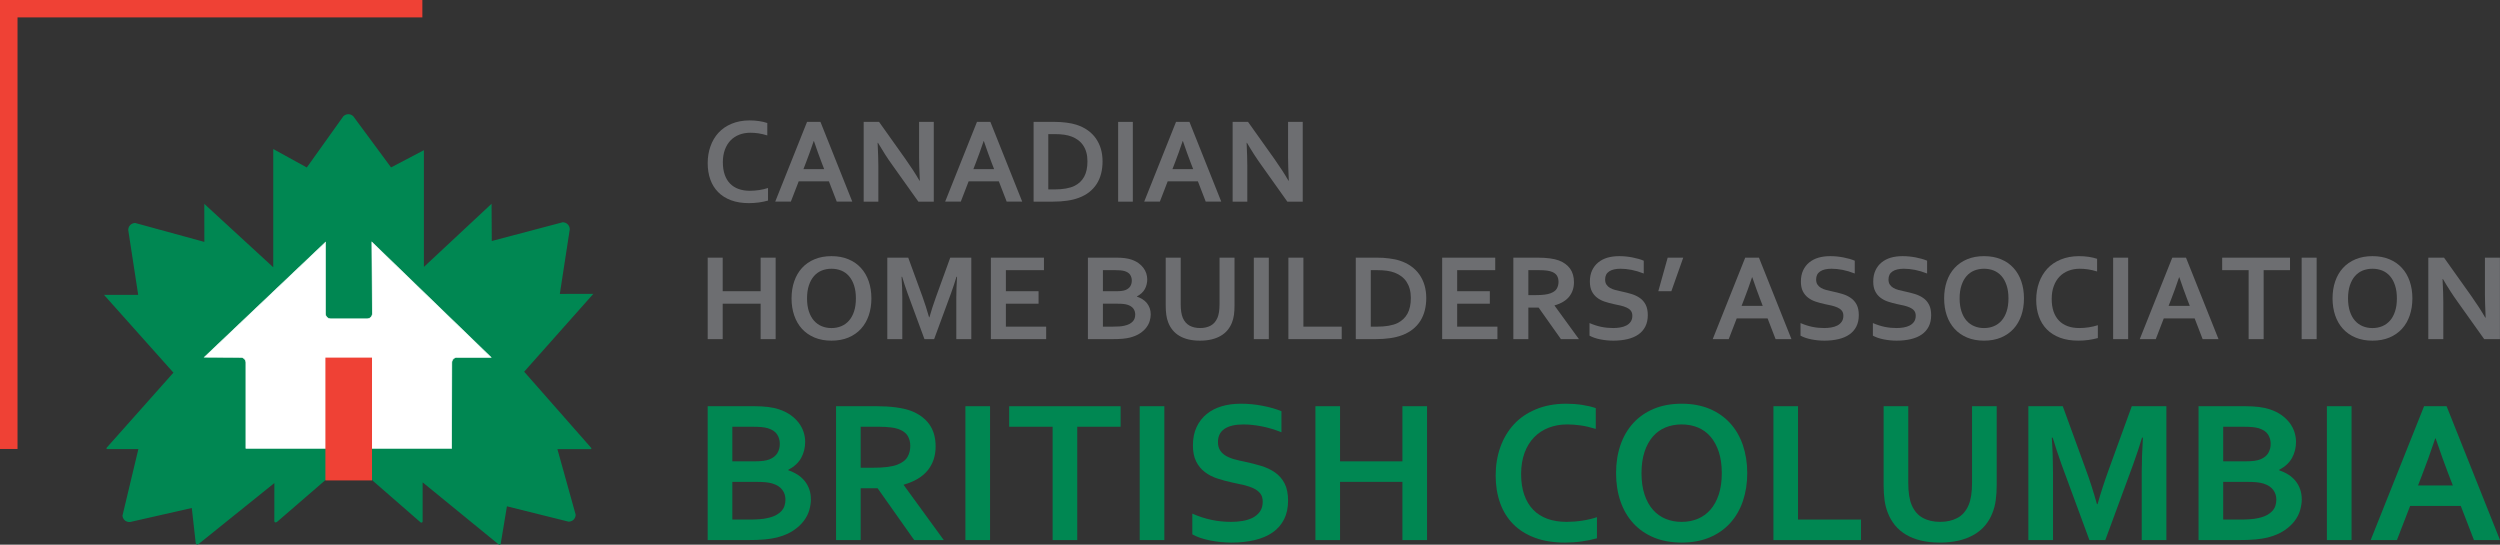 <svg width="179" height="39" viewBox="0 0 179 39" fill="none" xmlns="http://www.w3.org/2000/svg">
<rect x="0" y="0" width="179" height="39" fill="#333333" stroke="none"/>
<g clip-path="url(#clip0_6773_7416)">
<path d="M24.585 8.324C24.683 8.23 24.808 8.176 24.941 8.176C25.073 8.176 25.195 8.23 25.293 8.322L28 11.987L30.351 10.754V19.112L35.196 14.59L35.211 17.256L40.292 15.913C40.427 15.919 40.553 15.967 40.648 16.061C40.743 16.155 40.789 16.279 40.796 16.412L40.084 21.044L42.482 21.04L37.53 26.614L42.298 32.034L42.306 32.041L42.317 32.053L42.324 32.062L42.33 32.072L42.333 32.082L42.338 32.091L42.342 32.101V32.12L42.336 32.129L42.333 32.136L42.325 32.146L42.317 32.154L42.309 32.158L42.294 32.159H42.279C42.279 32.159 39.91 32.152 39.91 32.158L41.218 36.852C41.215 36.986 41.165 37.112 41.072 37.208C40.976 37.299 40.852 37.347 40.716 37.352L36.296 36.251L35.855 38.911L35.848 38.939L35.837 38.96L35.821 38.978L35.802 38.992L35.778 38.998L35.751 39L35.731 38.992L35.697 38.975L35.671 38.954L30.261 34.536V37.315L30.259 37.334L30.255 37.351L30.247 37.366L30.242 37.383L30.232 37.398L30.216 37.407L30.2 37.412L30.182 37.419H30.164L30.148 37.412L30.13 37.407L30.111 37.398L30.093 37.383L30.077 37.37L30.059 37.354L26.528 34.279L23.397 34.29L19.86 37.346L19.842 37.361L19.821 37.373L19.799 37.383L19.778 37.392L19.756 37.398L19.735 37.403H19.713L19.697 37.397L19.675 37.383L19.662 37.366L19.648 37.343L19.644 37.319L19.642 37.292V37.268L19.644 34.587L14.229 38.943L14.215 38.953L14.198 38.964L14.178 38.975L14.161 38.982L14.139 38.986H14.12L14.097 38.982L14.079 38.973L14.058 38.957L14.047 38.943L14.034 38.925L14.026 38.907L14.02 38.893L14.012 38.867L14.009 38.844L13.732 36.371L9.312 37.377C9.174 37.383 9.046 37.347 8.943 37.263C8.843 37.177 8.783 37.059 8.768 36.925L9.907 32.155H7.695L7.677 32.154L7.663 32.15L7.649 32.142L7.638 32.132L7.629 32.12L7.622 32.107V32.092L7.629 32.076L7.635 32.062L7.647 32.045L7.66 32.029L7.673 32.017L12.418 26.682L7.448 21.114H9.895L9.182 16.466C9.186 16.33 9.233 16.205 9.328 16.111C9.422 16.018 9.546 15.97 9.679 15.965L14.632 17.321L14.628 14.598L19.565 19.137V10.67L21.967 11.992L24.585 8.324Z" fill="#008752"/>
<path d="M32.352 25.957C32.352 25.752 32.521 25.585 32.728 25.585H35.155L26.626 17.336L26.659 22.456C26.659 22.662 26.493 22.828 26.287 22.828H23.677C23.47 22.828 23.303 22.662 23.303 22.456V17.347L14.634 25.574L17.233 25.585C17.44 25.585 17.607 25.752 17.607 25.957V32.099H32.336L32.352 25.957Z" fill="white"/>
<path d="M32.352 25.957C32.352 25.752 32.521 25.585 32.728 25.585H35.155L26.626 17.336L26.659 22.456C26.659 22.662 26.493 22.828 26.287 22.828H23.677C23.47 22.828 23.303 22.662 23.303 22.456V17.347L14.634 25.574L17.233 25.585C17.44 25.585 17.607 25.752 17.607 25.957V32.099H32.336L32.352 25.957Z" stroke="white" stroke-width="0.044"/>
<path d="M26.636 25.605H23.299V34.398H26.636V25.605Z" fill="#EF4135"/>
<path d="M1.254 32.146H0V0H30.241V1.246H1.254V32.146Z" fill="#EF4135"/>
<path d="M57.65 31.635C57.65 32.05 57.555 32.431 57.369 32.777C57.181 33.124 56.872 33.411 56.439 33.642V33.67C56.679 33.751 56.899 33.856 57.099 33.982C57.299 34.108 57.467 34.258 57.609 34.432C57.752 34.606 57.862 34.803 57.941 35.024C58.021 35.243 58.06 35.49 58.06 35.762C58.06 35.995 58.023 36.246 57.949 36.513C57.874 36.782 57.743 37.04 57.555 37.291C57.369 37.542 57.119 37.773 56.807 37.982C56.494 38.193 56.101 38.36 55.625 38.484C55.505 38.512 55.375 38.539 55.233 38.563C55.092 38.586 54.934 38.607 54.761 38.623C54.588 38.64 54.397 38.652 54.184 38.659C53.974 38.666 53.736 38.67 53.473 38.67H50.67V29.085H54.019C54.735 29.085 55.311 29.157 55.748 29.3C56.075 29.405 56.358 29.543 56.598 29.712C56.838 29.881 57.036 30.07 57.192 30.278C57.348 30.487 57.464 30.705 57.537 30.937C57.613 31.168 57.65 31.402 57.65 31.635ZM54.027 33.032C54.508 33.032 54.865 32.985 55.1 32.889C55.364 32.779 55.552 32.627 55.665 32.434C55.778 32.24 55.834 32.023 55.834 31.78C55.834 31.526 55.769 31.3 55.641 31.102C55.51 30.903 55.29 30.757 54.977 30.661C54.848 30.622 54.697 30.596 54.524 30.579C54.35 30.562 54.137 30.555 53.882 30.555H52.435V33.032L54.027 33.032ZM52.435 34.501V37.201H53.588C53.895 37.201 54.159 37.194 54.38 37.176C54.601 37.16 54.79 37.133 54.949 37.094C55.194 37.042 55.398 36.97 55.562 36.884C55.724 36.795 55.856 36.694 55.957 36.581C56.058 36.469 56.131 36.345 56.173 36.209C56.217 36.072 56.238 35.929 56.238 35.776C56.238 35.508 56.165 35.274 56.014 35.075C55.867 34.873 55.634 34.722 55.317 34.622C55.178 34.58 55.014 34.548 54.827 34.529C54.639 34.51 54.399 34.501 54.106 34.501H52.435Z" fill="#008752"/>
<path d="M66.991 31.965C66.991 32.633 66.804 33.2 66.432 33.666C66.061 34.132 65.487 34.477 64.707 34.702V34.729L67.575 38.67H65.457L62.837 34.959H61.625V38.67H59.861V29.085H62.792C63.276 29.085 63.728 29.112 64.146 29.168C64.563 29.223 64.921 29.304 65.219 29.415C65.785 29.63 66.223 29.948 66.531 30.371C66.837 30.794 66.991 31.326 66.991 31.965ZM62.497 33.49C62.9 33.49 63.242 33.473 63.522 33.437C63.804 33.402 64.04 33.348 64.233 33.276C64.588 33.142 64.834 32.96 64.971 32.728C65.107 32.497 65.176 32.23 65.176 31.929C65.176 31.671 65.122 31.444 65.014 31.245C64.906 31.047 64.721 30.891 64.463 30.776C64.296 30.699 64.084 30.642 63.83 30.608C63.574 30.572 63.261 30.554 62.885 30.554H61.625V33.49L62.497 33.49Z" fill="#008752"/>
<path d="M70.887 29.085H69.123V38.669H70.887V29.085Z" fill="#008752"/>
<path d="M77.131 38.67H75.367V30.554H72.256V29.086H80.235V30.554H77.131V38.67Z" fill="#008752"/>
<path d="M83.367 29.085H81.603V38.669H83.367V29.085Z" fill="#008752"/>
<path d="M90.411 35.92C90.411 35.676 90.352 35.478 90.231 35.328C90.111 35.178 89.948 35.054 89.741 34.958C89.536 34.864 89.303 34.786 89.046 34.726C88.789 34.667 88.518 34.608 88.237 34.55C87.862 34.469 87.504 34.373 87.163 34.261C86.822 34.148 86.523 33.995 86.263 33.795C86.003 33.598 85.797 33.345 85.644 33.039C85.49 32.735 85.413 32.353 85.413 31.893C85.413 31.387 85.502 30.947 85.679 30.572C85.856 30.198 86.098 29.887 86.403 29.64C86.707 29.395 87.066 29.211 87.476 29.088C87.887 28.967 88.35 28.906 88.862 28.906C89.377 28.906 89.893 28.957 90.411 29.057C90.93 29.157 91.376 29.286 91.751 29.443V30.948C91.251 30.751 90.772 30.609 90.314 30.521C89.855 30.434 89.424 30.39 89.02 30.39C88.44 30.39 87.993 30.494 87.677 30.704C87.363 30.915 87.206 31.229 87.206 31.649C87.206 31.893 87.258 32.092 87.362 32.251C87.464 32.409 87.605 32.539 87.782 32.642C87.96 32.744 88.164 32.827 88.395 32.888C88.624 32.952 88.87 33.008 89.129 33.06C89.537 33.146 89.928 33.246 90.299 33.358C90.671 33.47 91.003 33.627 91.29 33.827C91.578 34.028 91.806 34.29 91.974 34.611C92.142 34.934 92.226 35.346 92.226 35.848C92.226 36.363 92.129 36.81 91.938 37.187C91.746 37.563 91.472 37.877 91.119 38.122C90.769 38.367 90.339 38.55 89.836 38.67C89.331 38.789 88.779 38.849 88.179 38.849C87.655 38.849 87.14 38.797 86.633 38.695C86.128 38.593 85.707 38.448 85.37 38.261V36.778C85.845 36.983 86.309 37.133 86.759 37.226C87.211 37.32 87.676 37.365 88.158 37.365C88.435 37.365 88.709 37.343 88.978 37.298C89.245 37.252 89.489 37.175 89.702 37.066C89.915 36.955 90.087 36.806 90.217 36.618C90.347 36.429 90.411 36.197 90.411 35.92Z" fill="#008752"/>
<path d="M95.948 33.032H100.413V29.085H102.177V38.67H100.413V34.501H95.948V38.67H94.184V29.085H95.948V33.032Z" fill="#008752"/>
<path d="M112.21 30.389C111.732 30.389 111.289 30.467 110.881 30.626C110.475 30.783 110.128 31.012 109.838 31.313C109.546 31.613 109.319 31.986 109.157 32.426C108.994 32.869 108.912 33.374 108.912 33.942C108.912 34.505 108.987 35.002 109.136 35.428C109.286 35.855 109.499 36.213 109.776 36.499C110.054 36.785 110.394 37.001 110.796 37.147C111.196 37.293 111.653 37.365 112.161 37.365C112.524 37.365 112.897 37.338 113.275 37.28C113.655 37.224 114.012 37.139 114.342 37.029V38.541C114.006 38.637 113.643 38.712 113.255 38.766C112.865 38.821 112.463 38.849 112.045 38.849C111.23 38.849 110.512 38.734 109.892 38.501C109.273 38.27 108.754 37.943 108.34 37.521C107.924 37.097 107.612 36.592 107.403 36.001C107.194 35.411 107.09 34.761 107.09 34.049C107.09 33.318 107.202 32.641 107.425 32.014C107.649 31.39 107.969 30.847 108.391 30.389C108.81 29.93 109.335 29.57 109.968 29.308C110.598 29.044 111.312 28.911 112.109 28.906C112.519 28.906 112.903 28.933 113.268 28.988C113.634 29.044 113.963 29.121 114.256 29.221V30.711C113.872 30.592 113.514 30.508 113.183 30.461C112.851 30.413 112.527 30.389 112.21 30.389Z" fill="#008752"/>
<path d="M125.103 33.877C125.103 34.608 124.995 35.277 124.788 35.887C124.58 36.495 124.275 37.02 123.873 37.459C123.473 37.898 122.981 38.241 122.397 38.485C121.815 38.727 121.151 38.848 120.406 38.848C119.662 38.848 118.998 38.727 118.415 38.485C117.831 38.241 117.339 37.898 116.938 37.459C116.538 37.02 116.231 36.495 116.024 35.887C115.814 35.277 115.711 34.608 115.711 33.877C115.711 33.146 115.814 32.477 116.024 31.867C116.231 31.259 116.538 30.735 116.938 30.296C117.339 29.857 117.831 29.514 118.415 29.27C118.998 29.027 119.662 28.906 120.406 28.906C121.151 28.906 121.815 29.027 122.397 29.27C122.981 29.514 123.473 29.857 123.873 30.296C124.275 30.735 124.58 31.259 124.788 31.867C124.995 32.477 125.103 33.146 125.103 33.877ZM123.28 33.877C123.28 33.295 123.208 32.785 123.064 32.348C122.918 31.912 122.72 31.547 122.465 31.255C122.21 30.964 121.909 30.747 121.558 30.603C121.208 30.461 120.823 30.389 120.406 30.389C119.988 30.389 119.604 30.461 119.253 30.603C118.901 30.747 118.6 30.964 118.346 31.255C118.092 31.547 117.892 31.912 117.748 32.348C117.604 32.785 117.532 33.295 117.532 33.877C117.532 34.46 117.604 34.97 117.748 35.407C117.892 35.843 118.092 36.206 118.346 36.495C118.6 36.785 118.901 37.002 119.253 37.148C119.604 37.293 119.988 37.366 120.406 37.366C120.823 37.366 121.208 37.293 121.558 37.148C121.909 37.002 122.21 36.785 122.465 36.495C122.72 36.206 122.918 35.843 123.064 35.407C123.208 34.97 123.28 34.46 123.28 33.877Z" fill="#008752"/>
<path d="M128.739 29.085V37.201H133.248V38.67H126.977V29.085H128.739Z" fill="#008752"/>
<path d="M138.894 38.849C138.39 38.849 137.935 38.8 137.533 38.702C137.13 38.604 136.773 38.464 136.467 38.279C136.16 38.096 135.897 37.871 135.68 37.607C135.466 37.341 135.293 37.042 135.163 36.707C135.057 36.44 134.982 36.144 134.935 35.82C134.891 35.494 134.867 35.131 134.867 34.729V29.085H136.632V34.572C136.632 35.25 136.714 35.781 136.877 36.162C137.061 36.587 137.327 36.895 137.678 37.083C138.027 37.272 138.439 37.365 138.915 37.365C139.391 37.365 139.803 37.272 140.154 37.083C140.505 36.895 140.771 36.587 140.953 36.162C141.116 35.781 141.199 35.25 141.199 34.572V29.085H142.963V34.729C142.963 35.131 142.941 35.494 142.894 35.82C142.85 36.144 142.772 36.44 142.666 36.707C142.539 37.042 142.365 37.341 142.146 37.607C141.927 37.871 141.661 38.096 141.345 38.279C141.03 38.464 140.67 38.604 140.261 38.702C139.853 38.8 139.399 38.849 138.894 38.849Z" fill="#008752"/>
<path d="M150.186 36.098C150.396 35.343 150.658 34.535 150.97 33.67L152.635 29.086H155.113V38.67H153.348V33.812C153.348 33.101 153.376 32.275 153.433 31.335H153.37C153.288 31.608 153.192 31.912 153.081 32.251C152.97 32.59 152.855 32.925 152.734 33.255L150.74 38.67H149.602L147.606 33.255C147.486 32.925 147.373 32.59 147.261 32.251C147.151 31.912 147.056 31.608 146.973 31.335H146.907C146.968 32.217 146.995 33.042 146.995 33.805V38.67H145.23V29.086H147.694L149.357 33.648C149.637 34.407 149.897 35.224 150.141 36.098L150.186 36.098Z" fill="#008752"/>
<path d="M164.395 31.635C164.395 32.05 164.301 32.431 164.115 32.777C163.926 33.124 163.617 33.411 163.186 33.642V33.67C163.424 33.751 163.646 33.856 163.845 33.982C164.044 34.108 164.215 34.258 164.356 34.432C164.497 34.606 164.609 34.803 164.686 35.024C164.766 35.243 164.806 35.49 164.806 35.762C164.806 35.995 164.769 36.246 164.693 36.513C164.619 36.782 164.49 37.04 164.301 37.291C164.115 37.542 163.865 37.773 163.553 37.982C163.24 38.193 162.846 38.36 162.372 38.484C162.25 38.512 162.121 38.539 161.979 38.563C161.839 38.586 161.682 38.607 161.507 38.623C161.335 38.64 161.143 38.652 160.932 38.659C160.72 38.666 160.483 38.67 160.219 38.67H157.416V29.085H160.765C161.481 29.085 162.058 29.157 162.494 29.3C162.82 29.405 163.103 29.543 163.345 29.712C163.583 29.881 163.782 30.07 163.939 30.278C164.094 30.487 164.209 30.705 164.283 30.937C164.356 31.168 164.395 31.402 164.395 31.635ZM160.772 33.032C161.254 33.032 161.611 32.985 161.845 32.889C162.109 32.779 162.298 32.627 162.41 32.434C162.523 32.24 162.581 32.023 162.581 31.78C162.581 31.526 162.516 31.3 162.386 31.102C162.255 30.903 162.036 30.757 161.722 30.661C161.594 30.622 161.441 30.596 161.269 30.579C161.097 30.562 160.884 30.555 160.628 30.555H159.181V33.032L160.772 33.032ZM159.181 34.501V37.201H160.335C160.641 37.201 160.904 37.194 161.125 37.176C161.346 37.16 161.536 37.133 161.695 37.094C161.938 37.042 162.144 36.97 162.307 36.884C162.47 36.795 162.601 36.694 162.704 36.581C162.803 36.469 162.876 36.345 162.919 36.209C162.962 36.072 162.986 35.929 162.986 35.776C162.986 35.508 162.91 35.274 162.76 35.075C162.611 34.873 162.38 34.722 162.061 34.622C161.922 34.58 161.759 34.548 161.574 34.529C161.385 34.51 161.144 34.501 160.853 34.501H159.181Z" fill="#008752"/>
<path d="M168.37 29.085H166.606V38.669H168.37V29.085Z" fill="#008752"/>
<path d="M176.193 36.227H172.564L171.619 38.67H169.74L173.564 29.085H175.176L179 38.67H177.135L176.193 36.227ZM174.362 31.391C174.025 32.394 173.724 33.232 173.46 33.906L173.132 34.758H175.623L175.293 33.906C175.033 33.227 174.731 32.388 174.392 31.391H174.362Z" fill="#008752"/>
<path d="M53.721 9.504C53.435 9.504 53.171 9.551 52.93 9.645C52.688 9.739 52.48 9.876 52.308 10.054C52.135 10.233 51.999 10.455 51.902 10.719C51.805 10.981 51.756 11.283 51.756 11.62C51.756 11.956 51.801 12.252 51.89 12.507C51.978 12.761 52.105 12.974 52.271 13.144C52.438 13.314 52.639 13.444 52.878 13.53C53.117 13.617 53.388 13.66 53.691 13.66C53.908 13.66 54.13 13.643 54.356 13.609C54.582 13.575 54.794 13.525 54.991 13.46V14.36C54.791 14.417 54.575 14.461 54.344 14.495C54.111 14.527 53.871 14.544 53.623 14.544C53.136 14.544 52.709 14.475 52.339 14.337C51.97 14.199 51.663 14.004 51.416 13.752C51.168 13.501 50.982 13.2 50.857 12.847C50.733 12.496 50.671 12.109 50.671 11.684C50.671 11.25 50.737 10.845 50.871 10.473C51.002 10.1 51.194 9.777 51.444 9.504C51.696 9.231 52.008 9.016 52.385 8.86C52.761 8.703 53.186 8.624 53.66 8.621C53.904 8.621 54.135 8.637 54.352 8.67C54.568 8.703 54.764 8.749 54.939 8.808V9.696C54.71 9.625 54.498 9.576 54.3 9.546C54.103 9.518 53.91 9.504 53.721 9.504Z" fill="#6D6E71"/>
<path d="M59.349 12.982H57.188L56.625 14.437H55.506L57.784 8.728H58.745L61.023 14.437H59.912L59.349 12.982ZM58.261 10.101C58.059 10.699 57.88 11.198 57.723 11.599L57.527 12.108H59.01L58.814 11.599C58.658 11.195 58.48 10.695 58.278 10.101H58.261Z" fill="#6D6E71"/>
<path d="M64.828 11.382C65.241 11.965 65.576 12.483 65.832 12.935H65.859C65.824 12.192 65.807 11.652 65.807 11.313V8.727H66.858V14.438H65.756L63.885 11.808C63.556 11.354 63.216 10.825 62.863 10.225H62.837C62.871 10.925 62.889 11.467 62.889 11.851V14.438H61.839V8.727H62.941L64.828 11.382Z" fill="#6D6E71"/>
<path d="M71.516 12.982H69.355L68.793 14.437H67.673L69.951 8.728H70.912L73.19 14.437H72.079L71.516 12.982ZM70.428 10.101C70.227 10.699 70.047 11.198 69.89 11.599L69.694 12.108H71.177L70.981 11.599C70.826 11.195 70.647 10.695 70.444 10.101H70.428Z" fill="#6D6E71"/>
<path d="M74.006 14.438V8.727H75.524C75.659 8.727 75.795 8.732 75.934 8.74C76.073 8.749 76.208 8.762 76.339 8.779C76.471 8.796 76.598 8.817 76.721 8.84C76.844 8.865 76.957 8.895 77.06 8.928C77.365 9.025 77.637 9.155 77.871 9.321C78.105 9.485 78.302 9.68 78.461 9.905C78.619 10.131 78.739 10.381 78.822 10.659C78.903 10.935 78.943 11.237 78.943 11.56C78.943 11.868 78.909 12.156 78.84 12.425C78.772 12.694 78.668 12.94 78.528 13.162C78.386 13.383 78.21 13.579 77.997 13.748C77.784 13.917 77.532 14.056 77.24 14.164C76.996 14.255 76.721 14.324 76.412 14.368C76.103 14.415 75.755 14.438 75.369 14.438H74.006ZM75.49 13.563C76.104 13.563 76.585 13.478 76.932 13.311C77.237 13.16 77.469 12.941 77.626 12.654C77.783 12.367 77.862 11.999 77.862 11.553C77.862 11.32 77.837 11.109 77.785 10.921C77.734 10.734 77.659 10.566 77.561 10.42C77.465 10.273 77.346 10.148 77.208 10.042C77.07 9.937 76.913 9.85 76.739 9.782C76.576 9.719 76.393 9.673 76.193 9.645C75.994 9.616 75.769 9.602 75.52 9.602H75.057V13.563H75.49Z" fill="#6D6E71"/>
<path d="M81.11 8.727H80.059V14.438H81.11V8.727Z" fill="#6D6E71"/>
<path d="M85.769 12.982H83.607L83.046 14.437H81.925L84.203 8.728H85.165L87.442 14.437H86.331L85.769 12.982ZM84.68 10.101C84.479 10.699 84.299 11.198 84.144 11.599L83.947 12.108H85.431L85.234 11.599C85.079 11.195 84.9 10.695 84.697 10.101H84.68Z" fill="#6D6E71"/>
<path d="M91.248 11.382C91.659 11.965 91.993 12.483 92.252 12.935H92.278C92.244 12.192 92.226 11.652 92.226 11.313V8.727H93.276V14.438H92.174L90.304 11.808C89.975 11.354 89.634 10.825 89.283 10.225H89.258C89.29 10.925 89.307 11.467 89.307 11.851V14.438H88.257V8.727H89.359L91.248 11.382Z" fill="#6D6E71"/>
<path d="M51.745 20.851H54.462V18.448H55.536V24.282H54.462V21.744H51.745V24.282H50.671V18.448H51.745V20.851Z" fill="#6D6E71"/>
<path d="M62.392 21.365C62.392 21.81 62.327 22.218 62.201 22.588C62.073 22.958 61.888 23.278 61.644 23.546C61.4 23.812 61.101 24.02 60.746 24.169C60.392 24.317 59.987 24.391 59.534 24.391C59.08 24.391 58.676 24.317 58.322 24.169C57.966 24.02 57.667 23.812 57.423 23.546C57.18 23.278 56.993 22.958 56.867 22.588C56.739 22.218 56.675 21.81 56.675 21.365C56.675 20.92 56.739 20.513 56.867 20.142C56.993 19.772 57.18 19.452 57.423 19.186C57.667 18.918 57.966 18.71 58.322 18.563C58.676 18.414 59.08 18.34 59.534 18.34C59.987 18.34 60.392 18.414 60.746 18.563C61.101 18.71 61.4 18.918 61.644 19.186C61.888 19.453 62.073 19.772 62.201 20.142C62.327 20.513 62.392 20.92 62.392 21.365ZM61.282 21.365C61.282 21.011 61.239 20.701 61.151 20.435C61.064 20.169 60.942 19.947 60.787 19.769C60.632 19.593 60.448 19.46 60.234 19.372C60.021 19.286 59.787 19.242 59.534 19.242C59.279 19.242 59.045 19.286 58.832 19.372C58.618 19.46 58.435 19.593 58.28 19.769C58.125 19.947 58.004 20.169 57.916 20.435C57.828 20.701 57.784 21.011 57.784 21.365C57.784 21.719 57.828 22.03 57.916 22.296C58.004 22.562 58.125 22.783 58.28 22.958C58.435 23.134 58.618 23.267 58.832 23.355C59.045 23.445 59.279 23.489 59.534 23.489C59.787 23.489 60.021 23.445 60.234 23.355C60.448 23.267 60.632 23.134 60.787 22.958C60.942 22.783 61.064 22.562 61.151 22.296C61.239 22.03 61.282 21.719 61.282 21.365Z" fill="#6D6E71"/>
<path d="M66.547 22.717C66.675 22.258 66.835 21.765 67.025 21.24L68.037 18.449H69.545V24.282H68.471V21.325C68.471 20.893 68.489 20.39 68.524 19.817H68.484C68.434 19.983 68.376 20.169 68.309 20.375C68.242 20.583 68.171 20.785 68.098 20.986L66.884 24.282H66.191L64.977 20.986C64.904 20.785 64.835 20.583 64.767 20.375C64.701 20.169 64.641 19.983 64.593 19.817H64.552C64.587 20.355 64.605 20.857 64.605 21.322V24.282H63.531V18.449H65.03L66.044 21.226C66.212 21.688 66.371 22.184 66.521 22.717H66.547Z" fill="#6D6E71"/>
<path d="M72.021 23.389H74.905V24.282H70.947V18.449H74.747V19.343H72.021V20.851H74.361V21.745H72.021V23.389Z" fill="#6D6E71"/>
<path d="M82.142 20C82.142 20.254 82.084 20.485 81.971 20.696C81.857 20.907 81.668 21.082 81.405 21.221V21.239C81.552 21.289 81.685 21.351 81.806 21.429C81.928 21.506 82.031 21.598 82.118 21.703C82.203 21.81 82.27 21.93 82.319 22.063C82.368 22.197 82.392 22.346 82.392 22.512C82.392 22.654 82.369 22.807 82.323 22.969C82.278 23.133 82.198 23.29 82.084 23.443C81.971 23.596 81.819 23.735 81.629 23.863C81.439 23.991 81.2 24.092 80.91 24.169C80.837 24.186 80.757 24.202 80.672 24.217C80.585 24.23 80.488 24.243 80.383 24.254C80.278 24.263 80.162 24.272 80.034 24.275C79.904 24.279 79.76 24.282 79.599 24.282H77.894V18.448H79.932C80.368 18.448 80.719 18.492 80.984 18.579C81.184 18.643 81.355 18.727 81.502 18.83C81.648 18.933 81.769 19.048 81.863 19.174C81.959 19.301 82.028 19.435 82.074 19.575C82.119 19.717 82.142 19.859 82.142 20ZM79.937 20.851C80.23 20.851 80.446 20.822 80.59 20.764C80.751 20.697 80.866 20.604 80.935 20.486C81.004 20.369 81.037 20.236 81.037 20.088C81.037 19.934 80.998 19.797 80.919 19.675C80.84 19.555 80.706 19.466 80.516 19.408C80.436 19.386 80.345 19.368 80.239 19.358C80.134 19.348 80.004 19.342 79.849 19.342H78.968V20.851H79.937ZM78.968 21.744V23.388H79.669C79.856 23.388 80.018 23.383 80.152 23.373C80.286 23.364 80.401 23.346 80.499 23.323C80.646 23.291 80.771 23.248 80.871 23.195C80.969 23.14 81.05 23.079 81.112 23.01C81.173 22.943 81.216 22.867 81.243 22.785C81.269 22.701 81.282 22.614 81.282 22.521C81.282 22.358 81.237 22.215 81.147 22.093C81.056 21.971 80.914 21.879 80.722 21.819C80.637 21.793 80.538 21.773 80.424 21.762C80.309 21.75 80.163 21.744 79.985 21.744H78.968Z" fill="#6D6E71"/>
<path d="M85.916 24.391C85.609 24.391 85.333 24.361 85.087 24.302C84.841 24.241 84.625 24.157 84.438 24.044C84.25 23.933 84.092 23.795 83.96 23.635C83.829 23.473 83.723 23.291 83.645 23.088C83.58 22.924 83.534 22.744 83.507 22.547C83.48 22.349 83.465 22.128 83.465 21.884V18.448H84.539V21.788C84.539 22.201 84.589 22.523 84.688 22.757C84.799 23.015 84.961 23.201 85.174 23.316C85.388 23.431 85.639 23.488 85.929 23.488C86.218 23.488 86.469 23.431 86.683 23.316C86.896 23.201 87.058 23.015 87.169 22.757C87.269 22.523 87.319 22.201 87.319 21.788V18.448H88.391V21.884C88.391 22.128 88.377 22.349 88.351 22.547C88.321 22.744 88.277 22.924 88.212 23.088C88.134 23.291 88.027 23.473 87.894 23.635C87.762 23.795 87.599 23.933 87.406 24.044C87.217 24.157 86.997 24.241 86.748 24.302C86.5 24.361 86.221 24.391 85.916 24.391Z" fill="#6D6E71"/>
<path d="M90.847 18.449H89.773V24.282H90.847V18.449Z" fill="#6D6E71"/>
<path d="M93.323 18.448V23.388H96.066V24.281H92.249V18.448H93.323Z" fill="#6D6E71"/>
<path d="M97.073 24.282V18.449H98.626C98.763 18.449 98.903 18.453 99.044 18.461C99.187 18.471 99.324 18.483 99.46 18.503C99.593 18.518 99.722 18.539 99.849 18.565C99.975 18.589 100.09 18.619 100.195 18.654C100.509 18.752 100.785 18.886 101.023 19.055C101.264 19.224 101.464 19.423 101.626 19.652C101.788 19.882 101.91 20.138 101.995 20.422C102.078 20.704 102.12 21.012 102.12 21.344C102.12 21.657 102.084 21.951 102.014 22.227C101.945 22.501 101.837 22.752 101.696 22.978C101.551 23.206 101.371 23.405 101.153 23.577C100.936 23.75 100.677 23.892 100.38 24.003C100.132 24.096 99.849 24.167 99.534 24.212C99.217 24.258 98.863 24.282 98.469 24.282H97.073ZM98.591 23.389C99.219 23.389 99.711 23.302 100.065 23.131C100.375 22.976 100.613 22.754 100.774 22.46C100.935 22.166 101.016 21.791 101.016 21.336C101.016 21.097 100.989 20.881 100.937 20.69C100.884 20.498 100.806 20.327 100.709 20.177C100.61 20.027 100.489 19.9 100.347 19.792C100.205 19.684 100.046 19.596 99.865 19.526C99.7 19.462 99.516 19.416 99.31 19.386C99.105 19.358 98.875 19.343 98.622 19.343H98.148V23.389H98.591Z" fill="#6D6E71"/>
<path d="M104.333 23.389H107.216V24.282H103.259V18.449H107.058V19.343H104.333V20.851H106.672V21.745H104.333V23.389Z" fill="#6D6E71"/>
<path d="M112.696 20.202C112.696 20.609 112.582 20.953 112.355 21.237C112.129 21.521 111.779 21.731 111.307 21.867V21.884L113.051 24.281H111.762L110.166 22.024H109.429V24.281H108.356V18.449H110.139C110.436 18.449 110.71 18.466 110.965 18.499C111.217 18.532 111.436 18.582 111.617 18.649C111.962 18.78 112.227 18.974 112.416 19.231C112.601 19.489 112.696 19.812 112.696 20.202ZM109.96 21.13C110.207 21.13 110.415 21.119 110.584 21.097C110.756 21.076 110.9 21.042 111.016 20.999C111.233 20.918 111.383 20.807 111.466 20.666C111.549 20.525 111.59 20.362 111.59 20.179C111.59 20.023 111.558 19.884 111.492 19.763C111.426 19.642 111.314 19.547 111.157 19.478C111.054 19.432 110.925 19.397 110.771 19.375C110.616 19.353 110.425 19.343 110.196 19.343H109.429V21.13H109.96Z" fill="#6D6E71"/>
<path d="M116.876 22.608C116.876 22.459 116.839 22.34 116.767 22.248C116.695 22.156 116.596 22.082 116.469 22.024C116.343 21.966 116.202 21.918 116.046 21.881C115.891 21.845 115.726 21.811 115.554 21.775C115.326 21.726 115.107 21.666 114.902 21.599C114.692 21.53 114.509 21.436 114.353 21.315C114.195 21.194 114.068 21.042 113.975 20.855C113.882 20.669 113.835 20.437 113.835 20.157C113.835 19.849 113.889 19.582 113.997 19.353C114.107 19.125 114.252 18.936 114.438 18.787C114.622 18.637 114.841 18.525 115.091 18.45C115.34 18.378 115.621 18.34 115.935 18.34C116.247 18.34 116.562 18.37 116.876 18.431C117.192 18.492 117.464 18.57 117.692 18.666V19.583C117.388 19.464 117.096 19.377 116.818 19.322C116.538 19.268 116.276 19.242 116.031 19.242C115.678 19.242 115.404 19.305 115.213 19.434C115.021 19.562 114.927 19.753 114.927 20.01C114.927 20.157 114.958 20.281 115.021 20.376C115.084 20.472 115.169 20.551 115.277 20.613C115.384 20.676 115.509 20.727 115.651 20.764C115.789 20.802 115.938 20.835 116.097 20.868C116.345 20.921 116.583 20.981 116.81 21.049C117.034 21.117 117.236 21.213 117.412 21.335C117.588 21.456 117.726 21.617 117.827 21.812C117.93 22.008 117.982 22.259 117.982 22.564C117.982 22.878 117.922 23.15 117.805 23.38C117.688 23.61 117.523 23.799 117.309 23.948C117.094 24.099 116.833 24.209 116.528 24.282C116.219 24.354 115.883 24.391 115.517 24.391C115.201 24.391 114.886 24.359 114.577 24.298C114.27 24.236 114.013 24.146 113.809 24.033V23.131C114.098 23.256 114.38 23.347 114.655 23.404C114.93 23.46 115.213 23.488 115.505 23.488C115.674 23.488 115.842 23.474 116.003 23.447C116.168 23.419 116.316 23.372 116.445 23.306C116.575 23.238 116.679 23.148 116.758 23.034C116.837 22.918 116.876 22.776 116.876 22.608Z" fill="#6D6E71"/>
<path d="M119.406 18.448H120.52L119.669 20.851H118.735L119.406 18.448Z" fill="#6D6E71"/>
<path d="M126.559 22.796H124.35L123.776 24.282H122.631L124.958 18.448H125.941L128.269 24.282H127.132L126.559 22.796ZM125.446 19.853C125.241 20.463 125.058 20.973 124.897 21.383L124.697 21.901H126.211L126.013 21.383C125.854 20.969 125.67 20.459 125.463 19.853H125.446Z" fill="#6D6E71"/>
<path d="M131.985 22.608C131.985 22.459 131.949 22.34 131.876 22.248C131.803 22.156 131.703 22.082 131.577 22.024C131.453 21.966 131.312 21.918 131.155 21.881C130.997 21.845 130.833 21.811 130.661 21.775C130.433 21.726 130.217 21.666 130.008 21.599C129.801 21.53 129.619 21.436 129.461 21.315C129.304 21.194 129.177 21.042 129.084 20.855C128.989 20.669 128.944 20.437 128.944 20.157C128.944 19.849 128.998 19.582 129.106 19.353C129.214 19.125 129.361 18.936 129.546 18.787C129.731 18.637 129.949 18.525 130.2 18.45C130.448 18.378 130.731 18.34 131.044 18.34C131.356 18.34 131.669 18.37 131.985 18.431C132.302 18.492 132.573 18.57 132.8 18.666V19.583C132.497 19.464 132.205 19.377 131.927 19.322C131.648 19.268 131.386 19.242 131.139 19.242C130.786 19.242 130.512 19.305 130.322 19.434C130.131 19.562 130.035 19.753 130.035 20.01C130.035 20.157 130.066 20.281 130.13 20.376C130.192 20.472 130.277 20.551 130.385 20.613C130.494 20.676 130.617 20.727 130.758 20.764C130.898 20.802 131.047 20.835 131.205 20.868C131.454 20.921 131.692 20.981 131.918 21.049C132.143 21.117 132.345 21.213 132.519 21.335C132.696 21.456 132.834 21.617 132.937 21.812C133.038 22.008 133.09 22.259 133.09 22.564C133.09 22.878 133.031 23.15 132.914 23.38C132.798 23.61 132.631 23.799 132.418 23.948C132.201 24.099 131.942 24.209 131.635 24.282C131.328 24.354 130.992 24.391 130.627 24.391C130.308 24.391 129.995 24.359 129.688 24.298C129.378 24.236 129.122 24.146 128.917 24.033V23.131C129.207 23.256 129.488 23.347 129.764 23.404C130.038 23.46 130.322 23.488 130.613 23.488C130.783 23.488 130.949 23.474 131.112 23.447C131.278 23.419 131.424 23.372 131.554 23.306C131.684 23.238 131.789 23.148 131.867 23.034C131.946 22.918 131.985 22.776 131.985 22.608Z" fill="#6D6E71"/>
<path d="M137.166 22.608C137.166 22.459 137.129 22.34 137.056 22.248C136.984 22.156 136.885 22.082 136.758 22.024C136.633 21.966 136.491 21.918 136.336 21.881C136.179 21.845 136.014 21.811 135.842 21.775C135.615 21.726 135.396 21.666 135.189 21.599C134.981 21.53 134.8 21.436 134.642 21.315C134.483 21.194 134.358 21.042 134.265 20.855C134.17 20.669 134.124 20.437 134.124 20.157C134.124 19.849 134.178 19.582 134.287 19.353C134.394 19.125 134.541 18.936 134.727 18.787C134.911 18.637 135.13 18.525 135.379 18.45C135.63 18.378 135.91 18.34 136.225 18.34C136.535 18.34 136.85 18.37 137.166 18.431C137.483 18.492 137.754 18.57 137.981 18.666V19.583C137.678 19.464 137.386 19.377 137.108 19.322C136.827 19.268 136.565 19.242 136.319 19.242C135.966 19.242 135.694 19.305 135.503 19.434C135.311 19.562 135.216 19.753 135.216 20.01C135.216 20.157 135.247 20.281 135.31 20.376C135.373 20.472 135.458 20.551 135.565 20.613C135.675 20.676 135.798 20.727 135.938 20.764C136.08 20.802 136.228 20.835 136.386 20.868C136.634 20.921 136.871 20.981 137.098 21.049C137.324 21.117 137.524 21.213 137.701 21.335C137.877 21.456 138.014 21.617 138.117 21.812C138.219 22.008 138.271 22.259 138.271 22.564C138.271 22.878 138.212 23.15 138.096 23.38C137.979 23.61 137.813 23.799 137.599 23.948C137.382 24.099 137.123 24.209 136.816 24.282C136.508 24.354 136.173 24.391 135.806 24.391C135.489 24.391 135.176 24.359 134.867 24.298C134.558 24.236 134.303 24.146 134.098 24.033V23.131C134.387 23.256 134.67 23.347 134.943 23.404C135.219 23.46 135.502 23.488 135.794 23.488C135.964 23.488 136.129 23.474 136.294 23.447C136.458 23.419 136.604 23.372 136.735 23.306C136.864 23.238 136.968 23.148 137.048 23.034C137.126 22.918 137.166 22.776 137.166 22.608Z" fill="#6D6E71"/>
<path d="M144.916 21.365C144.916 21.81 144.852 22.218 144.725 22.588C144.597 22.958 144.413 23.278 144.168 23.546C143.924 23.812 143.625 24.02 143.27 24.169C142.915 24.317 142.51 24.391 142.058 24.391C141.605 24.391 141.2 24.317 140.846 24.169C140.49 24.02 140.192 23.812 139.948 23.546C139.703 23.278 139.516 22.958 139.39 22.588C139.263 22.218 139.201 21.81 139.201 21.365C139.201 20.92 139.263 20.513 139.39 20.142C139.516 19.772 139.703 19.452 139.948 19.186C140.192 18.918 140.49 18.71 140.846 18.563C141.2 18.414 141.605 18.34 142.058 18.34C142.51 18.34 142.915 18.414 143.27 18.563C143.625 18.71 143.924 18.918 144.168 19.186C144.413 19.453 144.597 19.772 144.725 20.142C144.852 20.513 144.916 20.92 144.916 21.365ZM143.806 21.365C143.806 21.011 143.763 20.701 143.674 20.435C143.587 20.169 143.466 19.947 143.311 19.769C143.156 19.593 142.972 19.46 142.759 19.372C142.546 19.286 142.313 19.242 142.058 19.242C141.803 19.242 141.57 19.286 141.357 19.372C141.141 19.46 140.959 19.593 140.803 19.769C140.649 19.947 140.528 20.169 140.441 20.435C140.353 20.701 140.308 21.011 140.308 21.365C140.308 21.719 140.353 22.03 140.441 22.296C140.528 22.562 140.649 22.783 140.803 22.958C140.959 23.134 141.141 23.267 141.357 23.355C141.57 23.445 141.803 23.489 142.058 23.489C142.313 23.489 142.546 23.445 142.759 23.355C142.972 23.267 143.156 23.134 143.311 22.958C143.466 22.783 143.587 22.562 143.674 22.296C143.763 22.03 143.806 21.719 143.806 21.365Z" fill="#6D6E71"/>
<path d="M148.909 19.242C148.617 19.242 148.347 19.29 148.1 19.386C147.852 19.481 147.64 19.622 147.464 19.805C147.287 19.988 147.15 20.214 147.051 20.483C146.95 20.751 146.902 21.058 146.902 21.404C146.902 21.747 146.946 22.049 147.036 22.309C147.127 22.569 147.258 22.787 147.427 22.961C147.597 23.136 147.804 23.266 148.047 23.355C148.291 23.445 148.568 23.488 148.878 23.488C149.1 23.488 149.326 23.471 149.559 23.436C149.789 23.401 150.004 23.35 150.206 23.284V24.204C150.001 24.262 149.781 24.307 149.543 24.341C149.307 24.375 149.063 24.39 148.807 24.39C148.31 24.39 147.874 24.321 147.497 24.18C147.121 24.038 146.805 23.84 146.554 23.583C146.3 23.325 146.11 23.017 145.984 22.658C145.855 22.299 145.793 21.903 145.793 21.47C145.793 21.025 145.861 20.613 145.996 20.232C146.131 19.851 146.328 19.521 146.582 19.242C146.839 18.962 147.159 18.743 147.544 18.584C147.928 18.424 148.362 18.343 148.848 18.34C149.095 18.34 149.331 18.357 149.554 18.39C149.774 18.423 149.975 18.47 150.153 18.531V19.438C149.918 19.366 149.701 19.315 149.502 19.286C149.298 19.257 149.101 19.242 148.909 19.242Z" fill="#6D6E71"/>
<path d="M152.376 18.449H151.301V24.282H152.376V18.449Z" fill="#6D6E71"/>
<path d="M157.136 22.796H154.926L154.353 24.282H153.207L155.535 18.448H156.517L158.846 24.282H157.709L157.136 22.796ZM156.022 19.853C155.818 20.463 155.634 20.973 155.473 21.383L155.272 21.901H156.788L156.588 21.383C156.43 20.969 156.247 20.459 156.04 19.853H156.022Z" fill="#6D6E71"/>
<path d="M162.076 24.282H161.002V19.343H159.108V18.449H163.965V19.343H162.076V24.282Z" fill="#6D6E71"/>
<path d="M165.871 18.449H164.798V24.282H165.871V18.449Z" fill="#6D6E71"/>
<path d="M172.727 21.365C172.727 21.81 172.662 22.218 172.536 22.588C172.409 22.958 172.224 23.278 171.979 23.546C171.735 23.812 171.435 24.02 171.081 24.169C170.726 24.317 170.322 24.391 169.868 24.391C169.416 24.391 169.012 24.317 168.657 24.169C168.3 24.02 168.003 23.812 167.758 23.546C167.515 23.278 167.327 22.958 167.201 22.588C167.075 22.218 167.01 21.81 167.01 21.365C167.01 20.92 167.075 20.513 167.201 20.142C167.327 19.772 167.515 19.452 167.758 19.186C168.003 18.918 168.3 18.71 168.657 18.563C169.012 18.414 169.416 18.34 169.868 18.34C170.322 18.34 170.726 18.414 171.081 18.563C171.435 18.71 171.735 18.918 171.979 19.186C172.224 19.453 172.409 19.772 172.536 20.142C172.662 20.513 172.727 20.92 172.727 21.365ZM171.617 21.365C171.617 21.011 171.574 20.701 171.485 20.435C171.399 20.169 171.278 19.947 171.122 19.769C170.967 19.593 170.782 19.46 170.57 19.372C170.356 19.286 170.123 19.242 169.868 19.242C169.614 19.242 169.381 19.286 169.166 19.372C168.953 19.46 168.77 19.593 168.614 19.769C168.459 19.947 168.34 20.169 168.251 20.435C168.164 20.701 168.119 21.011 168.119 21.365C168.119 21.719 168.164 22.03 168.251 22.296C168.34 22.562 168.459 22.783 168.614 22.958C168.77 23.134 168.953 23.267 169.166 23.355C169.381 23.445 169.614 23.489 169.868 23.489C170.123 23.489 170.356 23.445 170.57 23.355C170.782 23.267 170.967 23.134 171.122 22.958C171.278 22.783 171.399 22.562 171.485 22.296C171.574 22.03 171.617 21.719 171.617 21.365Z" fill="#6D6E71"/>
<path d="M176.921 21.161C177.342 21.757 177.684 22.285 177.947 22.747H177.972C177.938 21.988 177.921 21.437 177.921 21.091V18.449H178.994V24.282H177.868L175.957 21.597C175.621 21.131 175.273 20.592 174.915 19.979H174.887C174.923 20.694 174.941 21.247 174.941 21.639V24.282H173.867V18.449H174.992L176.921 21.161Z" fill="#6D6E71"/>
</g>
<defs>
<clipPath id="clip0_6773_7416">
<rect width="179" height="39" fill="white"/>
</clipPath>
</defs>
</svg>

